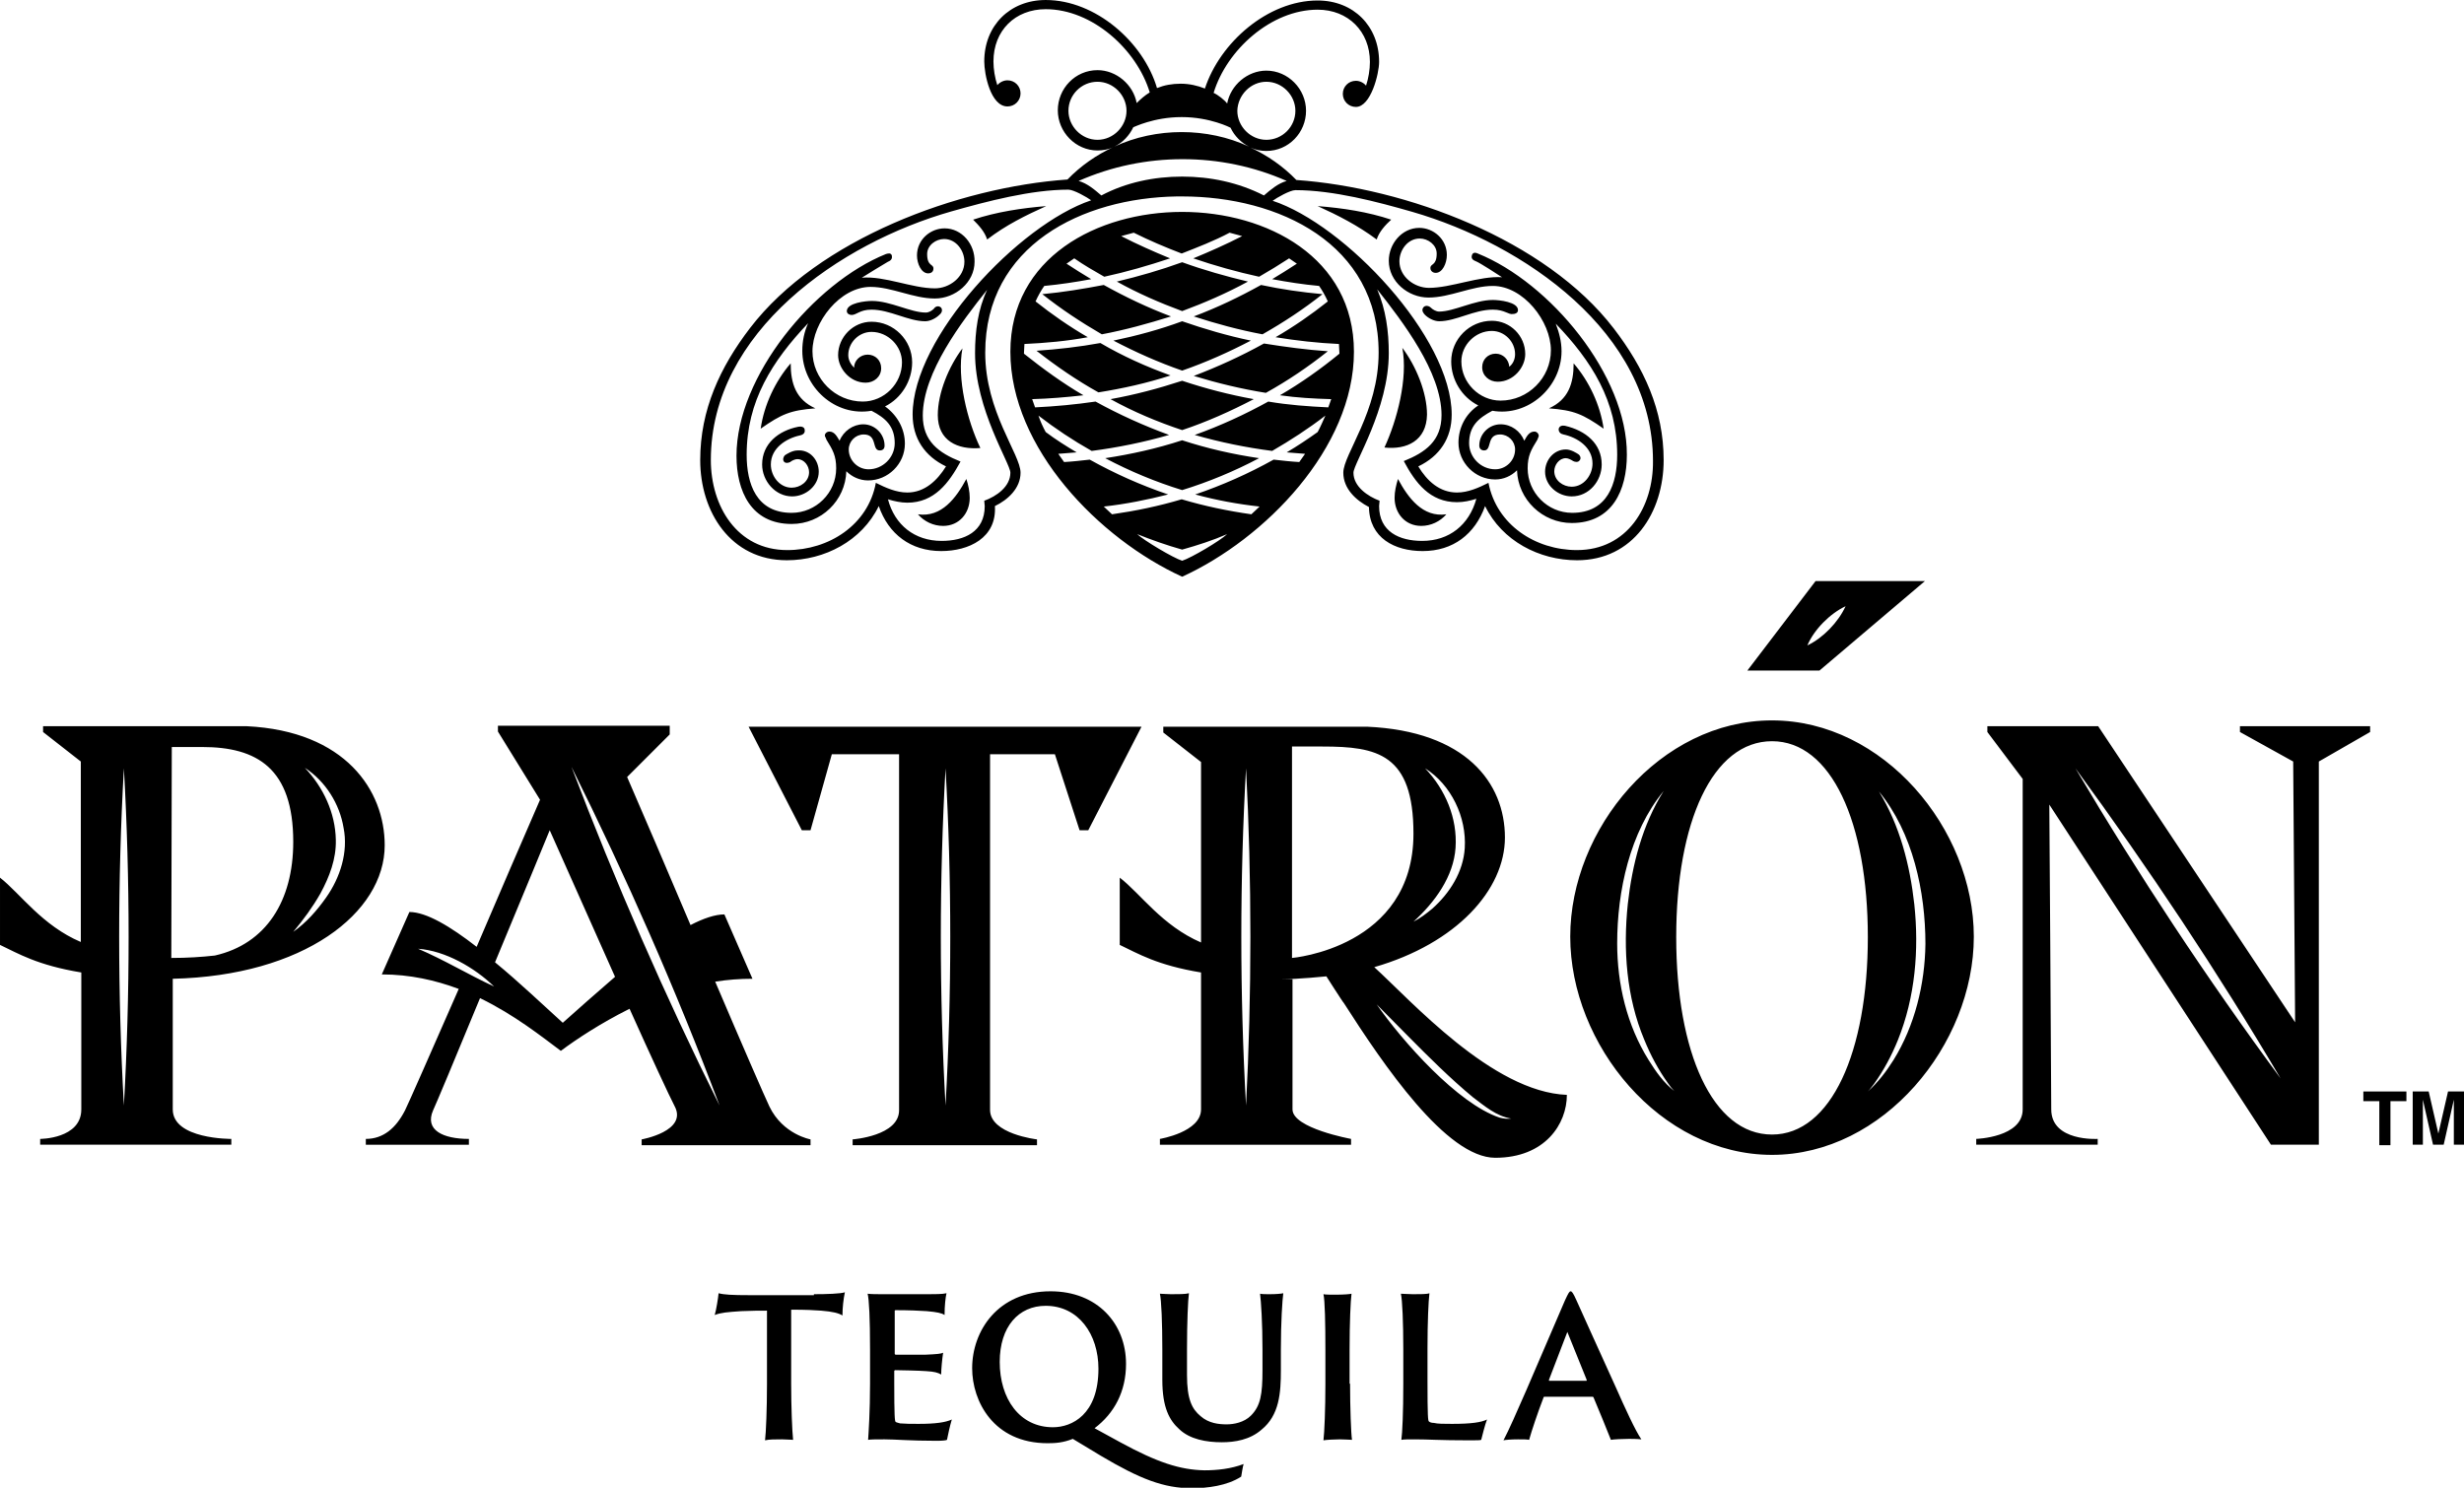 <svg enable-background="new 0 0 509.2 307.5" viewBox="0 0 509.2 307.5" xmlns="http://www.w3.org/2000/svg"><path d="m489.7 150.1h-26.8v1.2l11 6.1.4 53.9-40.7-61.2h-22.9v1.2l7.3 9.7v68.3c0 5.8-9.6 6.1-9.6 6.1v1.2h25.1v-1.2s-9.6.6-9.6-6.1-.4-63-.4-63l45.8 70.3h9.9v-79.2l10.6-6.1v-1.2zm-60.8 8.7c15.1 20.6 29.4 42.1 42.4 64.1-15.2-20.6-29.4-42.1-42.4-64.1zm-31.1-38.7h-22.6l-14.1 18.5h14.9zm-16.4 5.2c-1.5 3.3-4.7 6.6-7.9 8.1 1.4-3.3 4.7-6.6 7.9-8.1zm-15.2 23.6c-23.1 0-41.7 22.4-41.7 44.7s18.6 45.1 41.7 45.1c23 0 41.7-22.8 41.7-45.1s-18.7-44.7-41.7-44.7zm-25.5 70.2c-4.5-7.2-6.5-15.7-6.5-24.1 0-10.8 2.6-23 9.6-31.5-4.4 7-6.5 15.2-7.4 23.3-1 9.5-.3 19.3 3.4 28.1 1.3 3.2 2.9 6.2 4.9 9 .4.6.8 1.1 1.3 1.6-2.2-1.7-3.8-4-5.3-6.4zm25.5 15.4c-12.3 0-19.8-17-19.8-40.8s7.5-40.5 19.8-40.5c12.2 0 19.8 16.7 19.8 40.5 0 23.7-7.6 40.8-19.8 40.8zm25.1-15.4c-1.5 2.4-3.2 4.6-5.3 6.5.5-.5.9-1.1 1.3-1.6 2-2.8 3.6-5.8 4.9-9 3.6-8.9 4.4-18.7 3.4-28.1-.9-8.1-3-16.3-7.3-23.3 7 8.5 9.6 20.7 9.6 31.5-.1 8.3-2.2 16.9-6.6 24zm-215.1 16.4v1.2h38.1v-1.2s-9.7-1.1-9.7-6.1 0-73.5 0-73.5h13.4l5.1 15.7h1.8l11-21.4h-81.2l11 21.4h1.8l4.4-15.7h13.9v73.5c.1 5.4-9.6 6.1-9.6 6.1zm19.2-76.7c1.3 23.1 1.3 46.6 0 69.7-1.3-23.1-1.3-46.6 0-69.7zm104.7 135.5c3.9 0 6-.3 7.2-.9-.4 1-1 3.4-1.2 4.2-.2.1-.8.1-2.7.1-5.9 0-8.2-.2-11-.2-1.4 0-2.2 0-2.8.1.2-1.4.4-5.7.4-11.6v-7c0-5.7-.2-10.3-.5-11.6.4 0 1.7.1 2.5.1 1.5 0 2.9 0 3.4-.2-.2 1.6-.4 5.9-.4 11.4v6.8c0 7.2.1 8.2.3 8.3.2.2.6.3 1 .3.8.2 2.1.2 3.8.2zm-220.6-119.6c0-11.3-8.1-23.6-28.5-24.6h-42.1v1.2l7.8 6.1v37.3c-8-3.4-12.5-10-16.7-13.3v13.9c3.8 1.8 7.7 4.2 16.8 5.7v28.3c0 6.1-8.5 6.1-8.5 6.1v1.2h39.5v-1.2s-12.1.1-12.1-6.1c0-6 0-25.7 0-27 27-.6 43.8-13.6 43.8-27.6zm-8.5-3.6c1 5-.7 10.3-3.6 14.4-1.9 2.7-4.1 5.2-6.8 7.1 2.1-2.5 4-5.1 5.6-7.9 1.9-3.5 3.3-7.2 3.2-11.1-.1-5.6-2.6-10.9-6.4-14.9 4.3 2.8 7.2 7.5 8 12.4zm-45.4 57.4c-1.3-23.1-1.3-46.6 0-69.7 1.3 23.1 1.3 46.6 0 69.7zm9.8-30.5.1-43.6h6.3c11.3 0 18.8 4.4 18.8 19.6 0 12.2-5.6 21.1-16.2 23.5-2.7.3-5.7.5-9 .5zm288.4 28.3c-15.4-.6-32.2-19.5-39.8-26.4 17-4.9 27-16 27-26.8 0-11.3-8.1-22-28.5-22.9h-42.1v1.2l7.8 6.1v37.3c-8.1-3.5-12.5-10.1-16.8-13.4v13.9c3.8 1.8 7.7 4.2 16.8 5.7v28.3c0 4.7-8.5 6.1-8.5 6.1v1.2h39.5v-1.2s-12.1-2.2-12.1-6.1 0-26.9 0-26.9h-2.4c3.6 0 9.4-.6 9.4-.6s3.5 5.5 3.6 5.5c8.2 12.8 21.2 32 31.3 32 10.3 0 14.8-7 14.8-13zm-66.3 2.2c-1.3-23.1-1.3-46.6 0-69.7 1.2 23.1 1.2 46.6 0 69.7zm37-69.7c5.4 3.4 8.6 10.1 8.2 16.5-.3 4.9-3.1 9.3-6.7 12.5-1.2 1-2.5 2-3.9 2.7 4.4-4 8.3-9.3 8.7-15.3.4-6.1-2.1-12-6.3-16.4zm-27.5 39.2v-1.6-42.1h6.3c11.3 0 18.8 1.5 18.8 18 0 23.6-25.1 25.7-25.1 25.7zm42.9 33c-8.7-2.9-20.1-15.8-25.4-23.4 4.4 4.4 8.6 8.8 13.1 13.1 2.2 2.1 4.5 4.2 6.8 6.1 2.4 1.8 4.8 3.9 7.9 4.4-.9.1-1.6 0-2.4-.2zm-177.3 4.5v1.2h34.9v-1.2s-5.7-1-8.5-6.8c-1-2.1-5.7-12.9-11.2-25.8 2.5-.4 5.1-.6 7.7-.6l-5.8-13.3c-1.9 0-4.3.8-7 2.2-4.9-11.6-9.9-23.2-13.1-30.6l8.8-8.8v-1.8h-35.5v1.2l8.7 14.1c-3.6 8.3-8.5 19.6-13.1 30.4-5.4-4.2-10.4-7.2-13.9-7.2l-5.7 12.9c5.8 0 11.1 1.2 15.9 3-5.7 13-10.4 23.7-11.1 25.1-1.9 3.7-4.5 5.9-8.1 5.9v1.2h21.3v-1.2c-5.3 0-9.2-1.8-7.4-5.9.4-.8 4.8-11.3 9.7-23.2 7.2 3.5 12.8 8 16.7 10.9 3.2-2.4 8.2-5.7 14.2-8.7 4.4 9.8 8.3 18.2 9.3 20.1 2.8 5.2-6.8 6.9-6.8 6.9zm-46.2-39.4c5.6.4 11.7 3.9 15.7 7.8-5.2-2.4-10.3-5.5-15.7-7.8zm29.9 15.3c-4.1-3.7-9-8.4-14-12.5 5.8-13.9 11.3-27.3 11.3-27.3s6.9 15.5 13.5 30.3c-3.8 3.3-7.7 6.7-10.8 9.5zm1.8-52.9c11.3 22.7 21.7 46.3 30.6 70-11.3-22.7-21.6-46.3-30.6-70zm50.1 109c2.6 0 5.6-.1 6.4-.4-.3 1.4-.5 3.2-.5 4.8-.8-.5-2-.8-4.4-1-1.4-.1-3-.2-6.2-.2v15.3c0 4.8.2 9.8.4 11.6-.5 0-1.4-.1-2.3-.1-1.5 0-2.6 0-3.5.2.2-1.6.4-6.5.4-11.6v-15.2c-1.7 0-2.8 0-5.3.1-2.9.2-4.2.3-5.5.8.3-1 .7-3.4.8-4.5 1.1.3 2.8.4 6.4.4h13.3zm94.2 0c1.3 0 2.4-.1 2.8-.2-.2 1.4-.5 6-.5 11.6v4.3c0 4.7-.3 9.3-4 12.3-2.4 2.1-5.5 2.6-8.2 2.6-3.2 0-6.6-.6-8.8-2.7-2-1.8-3.5-4.4-3.5-10.2v-6.2c0-5.7-.2-10.3-.5-11.6.5 0 1.4.1 2.3.1 1.6 0 3 0 3.7-.2-.2 1.4-.4 6-.4 11.6v5.3c0 5 1 7 2.8 8.5 1.7 1.5 3.8 1.7 5.4 1.7 1.5 0 3.6-.4 5-1.8 2-2 2.4-4.4 2.4-9.4v-4.2c0-5.7-.3-10-.5-11.6.4.1 1.4.1 2 .1zm-72.5 26.8c3.4 0 5.5-.3 6.8-.9-.4 1.3-.8 3.2-1 4.2-.2.1-.7.2-2.2.2-5.4 0-8.5-.3-10.7-.3-1.6 0-2.8 0-3.4.1.1-1.5.4-5.8.4-11.6v-7c0-6.6-.2-10.4-.5-11.6.7.1 2 .1 3.2.1h9.4c1.1 0 2.9 0 3.7-.2-.2.8-.4 2.6-.4 4.5-.6-.4-1.5-.6-3.7-.8-1.3-.1-3.8-.2-6.4-.2 0 0-.2 0-.2.1v8.9c0 .1.1.2.2.2h6.2c2.4-.1 3.2-.2 3.6-.4-.2 1.3-.4 3.4-.4 4.5-.7-.4-1.4-.6-3.1-.7-1.3-.1-5.4-.2-6.4-.2-.1 0-.2.1-.2.2v2.2c0 7.1.1 8.2.3 8.3.1.1.6.2.9.3 1.2.1 2.2.1 3.9.1zm89.1-8.3c0 4.8.2 10.4.4 11.6-.4 0-1.4-.1-2.5-.1-1.2 0-2.8.1-3.4.2.2-1.6.4-6.5.4-11.6v-7c0-5.7-.1-10.3-.4-11.6.4.1 1.6.1 2.4.1 1.8 0 3-.1 3.4-.2-.2 1.5-.4 6-.4 11.6v7zm-47.5 12.1-5.3-2.9c4.1-3.1 6.5-7.6 6.5-13.3 0-8.3-5.9-15-15.6-15-10.9 0-16.2 8.2-16.2 15.9 0 6.8 4.4 15.5 15.6 15.5 1.6 0 3.2-.1 5.2-.9l5.8 3.5c8.1 4.8 13 6.7 18.8 6.7 3.2 0 7.3-.5 10.2-2.4.1-.5.3-2 .5-2.6-2.6 1-5.5 1.3-8.1 1.3-5-.1-9.7-1.6-17.4-5.8zm-13.9-3.1c-6.9 0-11-5.9-11-13.5 0-7.3 3.9-11.6 9.5-11.6 6.8 0 10.9 5.9 10.9 13 0 9.5-5.5 12.1-9.4 12.1zm108.2-26.2c-.7-1.6-1-1.9-1.2-1.9-.3 0-.5.4-1.2 1.9l-8 18.6c-2 4.6-3.6 8.2-4.7 10.3.4-.1 1.7-.2 3-.2 1.2 0 1.8 0 2.3.1.5-1.8 1.8-5.7 3-8.8 0-.1.1-.1.2-.1h9.9c.1 0 .1 0 .2.1 1.1 2.6 2.9 7 3.6 8.8.6-.1 2.3-.2 3.7-.2.5 0 1.6 0 2.6.1-1.2-1.7-3.4-6.5-5.3-10.8-3.6-7.9-7.6-16.8-8.1-17.9zm2 16.6h-7.6c-.1 0-.1 0-.1-.2l3.8-9.9 4 9.9c0 .2 0 .2-.1.2zm-83.5-241.6c-17.5 0-35.5 9.4-35.5 28.9 0 19.9 18.4 38.7 35.5 46.5 17.1-7.8 35.5-26.6 35.5-46.5 0-19.5-18-28.9-35.5-28.9zm0 72.1c-1.9-.6-7.9-4.2-9.3-5.5 3 1.2 6.1 2.3 9.3 3.2 3.2-.9 6.3-1.9 9.3-3.2-1.5 1.4-7.4 4.9-9.3 5.5zm30.2-31.7c-4.2-.2-8.3-.5-12.4-1.2-4.9 2.7-9.9 5-15.2 6.9 5.2 1.5 10.6 2.6 16 3.3 3.8-2.2 7.5-4.6 11-7.3-.5 1.1-1 2.3-1.6 3.4-2.1 1.5-4.2 2.9-6.4 4.2l3.8.3-1.2 1.7c-1.8-.1-3.5-.3-5.3-.5-5.2 2.9-10.6 5.3-16.2 7.2 4.4 1.2 8.8 2 13.3 2.5l-1.7 1.6c-4.9-.7-9.7-1.7-14.4-3.1-4.7 1.4-9.5 2.4-14.4 3.1l-1.7-1.6c4.5-.5 9-1.4 13.3-2.5-5.6-1.9-11-4.3-16.2-7.2-1.8.2-3.5.4-5.3.5l-1.2-1.7 3.8-.3c-2.2-1.3-4.4-2.7-6.4-4.2-.6-1.1-1.1-2.2-1.5-3.4 3.5 2.7 7.1 5.1 11 7.3 5.4-.7 10.8-1.8 16-3.3-5.2-1.9-10.3-4.2-15.2-6.9-4.1.6-8.3 1-12.5 1.2l-.6-1.7c3.5-.1 7.1-.4 10.6-.8-4.3-2.5-8.4-5.5-12.3-8.6l.1-2c4.4-.2 8.8-.6 13.1-1.4-3.8-2.2-7.4-4.7-10.8-7.4.5-1.1 1.1-2.2 1.8-3.2 3.2-.3 6.5-.8 9.7-1.4-1.7-1-3.4-2.1-5.1-3.2l1.6-1.1c2 1.4 4.1 2.6 6.2 3.8 4.6-1 9.1-2.3 13.6-3.8-3.4-1.4-6.8-2.9-10.1-4.6l2.6-.7c3.2 1.6 6.5 3 9.9 4.3 3.3-1.3 6.7-2.6 9.9-4.3l2.6.7c-3.3 1.7-6.7 3.2-10.1 4.6 4.4 1.5 9 2.8 13.6 3.8 2.1-1.2 4.2-2.5 6.2-3.8l1.6 1.1c-1.7 1.1-3.4 2.2-5.1 3.2 3.2.6 6.4 1.1 9.7 1.4.7 1 1.3 2.1 1.8 3.2-3.4 2.7-7 5.2-10.8 7.4 4.3.7 8.7 1.2 13.1 1.4l.1 2c-3.9 3.2-8 6.1-12.3 8.6 3.5.5 7 .7 10.6.8zm-27.8-18.8c4.8-1.8 9.4-4 13.9-6.5 4.2.9 8.4 1.5 12.7 1.9-3.9 3.1-8 5.8-12.4 8.3-4.8-.9-9.6-2.2-14.2-3.7zm-52.9 20.4c0-4.6 2.3-10.1 5.1-13.8-1.2 6.2 1 15 3.7 20.6-4.7.4-8.8-1.5-8.8-6.8zm5.9 13.2c.4 1.2.7 2.6.7 3.9 0 3.2-2.2 5.8-5.5 5.8-2 0-3.9-.9-5.2-2.4 4.9.7 7.9-3.4 10-7.3zm-30.5-1.5c0 2.9-2.7 5.1-5.5 5.1-3.5 0-6.2-3.2-6.2-6.6 0-4.3 3.4-7 7.5-7.8.5-.1 1.3 0 1.3.7.1.7-.5 1-1 1.1-2.8.6-6 2.6-6 6 0 2.4 1.8 4.8 4.3 4.8 1.8 0 3.6-1.3 3.6-3.2 0-1.3-1-2.7-2.4-2.7-.6 0-1.3.4-1.5.6-.4.2-1 .3-1.3-.1s-.1-1 .2-1.3c.3-.2 1.5-1 2.6-1 2.6-.2 4.4 2 4.4 4.4zm31.9-52.1c4.8-1.6 10.1-2.4 15.1-2.8-4.2 1.9-8.3 3.9-12.2 6.9-.5-1.6-1.7-2.9-2.9-4.1zm-6.6 18.2c.4.6 0 1.2-.4 1.5-.6.6-1.8 1.3-2.9 1.3-3.5 0-7.3-2.4-11.1-2.4-2.4 0-3.1 1.1-4.1 1.1-.5 0-1-.3-1-.8 0-1.7 3.9-2.1 5.2-2.1 3.8 0 8 2.4 11.1 2.4.7 0 1.3-.4 1.7-.8.3-.5 1-.7 1.5-.2zm-31.1 11.5c0 4.2 1.1 7.5 5.1 9.3-5.2.4-7 1.2-11.3 4.2.7-4.9 3-9.8 6.2-13.5zm31.8-27.9c-2.9 0-5.7 2.3-5.7 5.6 0 1.7.9 3.7 2.3 3.7.6 0 1.1-.3 1.1-1 0-1-1.3-.4-1.3-3 0-1.8 1.8-3.1 3.5-3.1 2.5 0 4.2 2.4 4.2 4.7 0 3.2-3.1 5.5-6.1 5.5-4.7 0-10.4-2.6-15.1-2.2.6-.4 4.7-2.9 5.4-3.3.8-.3.9-.8.8-1.3-.2-.6-.8-.4-1.2-.3-14.9 6-30.9 25.3-30.9 41.7 0 7.3 3 14.1 11.4 14.1 6.1 0 11.1-4.8 11.3-10.9 1.2 1.2 2.8 1.9 4.5 1.9 4.1 0 7.6-3.4 7.6-7.6 0-3.1-1.6-5.9-4.1-7.7 3.4-1.7 5.6-5.3 5.6-9.1 0-4.6-3.8-8.4-8.4-8.4-3.8 0-6.9 3.2-6.9 6.9 0 2.7 2.4 5.7 5.7 5.7 1.7 0 3.2-1.2 3.2-3 0-1.6-1.2-2.8-2.8-2.8-1.5 0-2.8 1.2-2.8 2.7-.7-.7-1.2-1.6-1.2-2.6 0-2.6 2.2-4.8 4.8-4.8 3.4 0 6.3 2.9 6.3 6.3 0 4.4-3.7 8.1-8.1 8.1-5.7 0-10.4-4.7-10.4-10.4 0-6 5.7-13.3 12-13.3 4.4 0 8.8 2.4 13.3 2.4 4.2 0 8.2-3.3 8.2-7.6.1-3.6-2.6-6.9-6.2-6.9zm-15.1 37.7c2.9 1.5 4.8 3.2 4.8 6.7 0 3-2.5 5.4-5.4 5.4-2.3 0-4.1-1.9-4.1-4.1 0-1.7 1.4-3.1 3.1-3.1 2.9 0 1.6 3.3 3.3 3.3.6 0 1-.3 1-1 0-2.4-2-4.4-4.4-4.4-2.1 0-4.1 1.4-4.9 3.4-.5-.8-1-1.9-2.1-1.9-.7 0-1.2.7-.8 1.2l.2.5c1.3 2.1 2 3.3 2 5.9 0 5.1-4.2 9.2-9.2 9.2-7.3 0-9.3-6-9.3-12 0-11.1 5.3-19.4 12.7-27.2-.8 1.8-1.2 3.7-1.2 5.7 0 7.5 6.8 13.7 14.3 12.4zm106 7.6c2.6-5.6 4.9-14.3 3.7-20.6 2.8 3.7 5.1 9.2 5.1 13.8-.1 5.4-4.2 7.3-8.8 6.8zm12.8 13.8c-1.3 1.5-3.2 2.4-5.2 2.4-3.3 0-5.5-2.6-5.5-5.8 0-1.3.3-2.6.7-3.9 2.1 3.9 5.1 8 10 7.3zm32.1-10.3c0 3.4-2.6 6.6-6.2 6.6-2.8 0-5.5-2.2-5.5-5.1 0-2.4 1.8-4.6 4.3-4.6 1.1 0 2.3.8 2.6 1 .4.3.6.9.2 1.3-.3.4-.9.3-1.3.1-.3-.2-1-.6-1.5-.6-1.4 0-2.4 1.4-2.4 2.7 0 1.9 1.8 3.2 3.6 3.2 2.5 0 4.3-2.4 4.3-4.8 0-3.4-3.2-5.4-6-6-.5-.1-1-.4-1-1.1.1-.7.8-.8 1.3-.7 4.3 1 7.6 3.7 7.6 8zm-43.5-50.6c-1.2 1.1-2.5 2.5-3 4.1-3.9-2.9-8-5-12.2-6.9 5.2.4 10.4 1.2 15.2 2.8zm21 18.6c-3.9 0-7.6 2.4-11.1 2.4-1.1 0-2.3-.7-2.9-1.3-.3-.3-.8-.9-.4-1.5s1.2-.4 1.6 0 1.1.8 1.7.8c3.1 0 7.3-2.4 11.1-2.4 1.3 0 5.2.4 5.2 2.1 0 .6-.6.8-1 .8-1 .2-1.7-.9-4.2-.9zm16.7 11.1c3.2 3.7 5.5 8.6 6.2 13.5-4.3-3-6.1-3.8-11.3-4.2 4-1.8 5.1-5.1 5.1-9.3zm-19.8-22.7c-.4-.2-1-.3-1.2.3s0 1 .8 1.3 4.8 2.9 5.4 3.3c-4.7-.3-10.5 2.2-15.1 2.2-3 0-6.1-2.3-6.1-5.5 0-2.3 1.7-4.7 4.2-4.7 1.7 0 3.5 1.3 3.5 3.1 0 2.6-1.3 2-1.3 3 0 .6.5 1 1.1 1 1.4 0 2.3-2 2.3-3.7 0-3.3-2.8-5.6-5.7-5.6-3.6 0-6.3 3.3-6.3 6.8 0 4.3 4 7.6 8.2 7.6 4.5 0 8.9-2.4 13.3-2.4 6.3 0 12 7.3 12 13.3 0 5.7-4.7 10.4-10.4 10.4-4.4 0-8.1-3.7-8.1-8.1 0-3.4 2.9-6.3 6.3-6.3 2.6 0 4.8 2.2 4.8 4.8 0 1-.4 2-1.2 2.6-.1-1.5-1.3-2.7-2.8-2.7-1.6 0-2.8 1.2-2.8 2.8 0 1.8 1.5 3 3.2 3 3.3 0 5.7-3 5.7-5.7 0-3.8-3.1-6.9-6.9-6.9-4.6 0-8.4 3.8-8.4 8.4 0 3.8 2.2 7.4 5.6 9.1-2.6 1.7-4.1 4.6-4.1 7.7 0 4.1 3.4 7.6 7.6 7.6 1.7 0 3.3-.7 4.5-1.9.2 6.1 5.3 10.9 11.3 10.9 8.4 0 11.4-6.8 11.4-14.1.1-16.4-15.9-35.6-30.8-41.6zm28.8 41.6c0 6-2 12-9.3 12-5.1 0-9.2-4.2-9.2-9.2 0-2.6.7-3.8 2-5.9l.2-.5c.3-.5-.2-1.2-.8-1.2-1.1 0-1.6 1-2.1 1.9-.8-2-2.7-3.4-4.9-3.4-2.4 0-4.4 2-4.4 4.4 0 .7.5 1 1 1 1.7 0 .4-3.3 3.3-3.3 1.7 0 3.1 1.4 3.1 3.1 0 2.3-1.9 4.1-4.1 4.1-3 0-5.4-2.5-5.4-5.4 0-3.6 2-5.2 4.8-6.7 7.4 1.3 14.3-4.9 14.3-12.3 0-2-.5-3.9-1.2-5.7 7.4 7.7 12.7 16 12.7 27.1zm-89.9-29.7c-4.6-1.7-9.2-3.7-13.5-6.1 4.6-1.1 9.1-2.4 13.5-4 4.4 1.6 9 2.9 13.6 4-4.4 2.4-9 4.4-13.6 6.1zm-14.2 6.1c4.8-1 9.6-2.3 14.2-4 4.6 1.6 9.4 3 14.2 4-4.6 2.4-9.3 4.5-14.2 6.2-4.9-1.7-9.6-3.8-14.2-6.2zm103.4-2.5c-14.1-18.4-43-29.1-65.6-30.7-2.7-2.8-6-5.1-9.5-6.7 1.1.5 2.2.7 3.3.7 4.6 0 8.2-3.8 8.2-8.3s-3.7-8.3-8.2-8.3c-3.9 0-7.4 3-8.1 6.8-.5-.7-1.9-1.8-2.8-2.2 2.7-8.9 11.9-17.2 21.5-17.2 6.3 0 10.8 4.5 10.8 10.8 0 1.6-.3 3.4-.8 4.9-.5-.6-1.3-1-2.1-1-1.5 0-2.7 1.2-2.7 2.7s1.2 2.7 2.7 2.7c3.1 0 4.8-6.9 4.8-9.3 0-7.4-5.3-12.7-12.7-12.7-10.3 0-20.2 8.7-23.3 18.2-1.5-.6-3.2-1-5-1s-3.4.3-4.9.9c-2.8-9.5-12.7-18.2-23-18.2-7.4 0-12.7 5.3-12.7 12.7 0 2.6 1.3 9.3 4.8 9.3 1.5 0 2.7-1.2 2.7-2.7s-1.2-2.7-2.7-2.7c-.8 0-1.6.4-2.1 1-.5-1.5-.8-3.3-.8-4.9 0-6.4 4.5-10.8 10.8-10.8 9.6 0 18.8 8.3 21.5 17.2-1 .6-1.9 1.4-2.7 2.2-.7-3.8-4.2-6.8-8.1-6.8-4.6 0-8.2 3.8-8.2 8.3s3.7 8.3 8.2 8.3c1.1 0 2.3-.2 3.3-.7-3.5 1.6-6.8 3.9-9.5 6.7-22.6 1.6-51.5 12.3-65.6 30.7-6.2 8.1-10.3 16.9-10.3 27.3 0 10.7 6.3 20.7 17.9 20.7 7.8 0 15.5-4 19-11.2 2 5.8 6.6 9.3 12.9 9.3 5.7 0 11.5-2.7 11.1-9.3 2.7-1.3 5.3-3.7 5.3-6.9 0-3.8-7.3-12.6-7.3-24.8 0-22.2 20.1-32 39.6-32.3h1.1c19.9 0 40.6 9.7 40.6 32.3 0 12.2-7.3 21-7.3 24.8 0 3.3 2.6 5.7 5.3 7.1.1 6.4 5.3 9.1 11.1 9.1 6.3 0 10.8-3.5 12.9-9.3 3.5 7.2 11.2 11.2 19 11.2 11.6 0 17.9-9.9 17.9-20.7 0-10.4-4.1-19.1-10.3-27.2zm-71.8-51c3.3 0 6 2.8 6 6 0 3.3-2.7 6-6 6s-6-2.8-6-6c.1-3.3 2.8-6 6-6zm-17.5 7.3c5.9 0 10.1 2.2 10.1 2.2.8 1.7 2.2 3.1 3.8 3.9-4.3-2-9.1-3-13.9-3s-9.6 1-13.9 3c1.7-.8 3.1-2.3 3.9-4 .1 0 4.2-2.1 10-2.1zm-17.4 4.7c-3.3 0-6-2.8-6-6 0-3.3 2.7-6 6-6s6 2.8 6 6-2.7 6-6 6zm-25.3 44.1c0 11.6 7.3 22.8 7.3 24.7 0 2.9-2.9 4.9-5.4 5.8l.1 1.1c0 5.3-4.2 7.2-8.9 7.2-5.6 0-9.7-3.3-11.1-8.6 1.3.4 2.7.7 4 .7 5.6 0 8.6-4.1 11-8.5-4.5-1.8-7.8-4.2-7.8-9.5 0-8.9 8.1-19.5 13.3-26-1.9 4-2.5 8.6-2.5 13.1zm-12.9 12.7c0 4.9 2.5 8.6 6.9 10.7-1.8 2.9-4.4 5.4-8 5.4-2.3 0-4.5-1-6.5-2-1.6 8.7-9.7 13.9-18.3 13.9-10.4 0-15.8-9.1-15.8-18.6 0-26.6 26.8-44.9 49.7-51.4 7.4-2.1 16.5-4.5 24.2-4.5 1.1 0 3.9 1.6 4.7 2.2-14.9 5-36.9 28.3-36.9 44.3zm55.7-49.2c-5.8 0-11.6 1.2-16.7 3.9-1.4-1.2-2.9-2.5-4.7-3 6.8-3 14.1-4.5 21.5-4.5s14.7 1.5 21.5 4.5c-1.8.5-3.3 1.8-4.7 3-5.3-2.7-11.1-3.9-16.9-3.9zm49.6 75.3c-4.7 0-8.9-1.9-8.9-7.2l.1-1.1c-2.4-.9-5.4-2.9-5.4-5.8 0-1.9 7.3-13.1 7.3-24.7 0-4.5-.6-9-2.4-13.2 5.2 6.6 13.3 17.1 13.3 26 0 5.3-3.3 7.7-7.8 9.5 2.4 4.5 5.4 8.5 11 8.5 1.4 0 2.7-.3 4-.7-1.5 5.4-5.6 8.7-11.2 8.7zm32 1.9c-8.6 0-16.6-5.2-18.3-13.9-2 1-4.2 2-6.5 2-3.6 0-6.2-2.4-8-5.4 4.4-2.1 6.9-5.8 6.9-10.7 0-16-22.1-39.3-37-44.2.8-.6 3.6-2.2 4.7-2.2 7.8 0 16.9 2.4 24.2 4.5 22.8 6.6 49.7 24.8 49.7 51.5.1 9.4-5.3 18.4-15.7 18.4zm-84-36.1c-4.9 1.6-9.9 2.7-14.9 3.5-4.5-2.5-8.7-5.4-12.8-8.6 4.4-.3 8.8-.8 13.2-1.6 4.6 2.7 9.5 4.9 14.5 6.7zm-14.2-8.5c-4.3-2.5-8.4-5.2-12.3-8.3 4.3-.4 8.5-1.1 12.7-1.9 4.5 2.5 9.1 4.7 13.9 6.5-4.8 1.5-9.5 2.8-14.3 3.7zm16.6 9.6c4.8 1.6 9.8 2.9 14.8 3.8-4.8 2.5-9.7 4.7-14.8 6.4-5.1-1.7-10.1-3.8-14.8-6.4 5-.9 9.9-2.2 14.8-3.8zm0 12.3c5.2 1.7 10.5 2.9 15.9 3.7-5.1 2.7-10.4 4.9-15.9 6.6-5.5-1.7-10.8-3.9-15.9-6.6 5.3-.8 10.7-2 15.9-3.7zm30.1-18.4c-4 3.2-8.3 6.1-12.8 8.6-5-.8-10-2-14.9-3.5 5-1.9 9.8-4.1 14.5-6.7 4.4.7 8.8 1.3 13.2 1.6z"/><path d="m497.3 225.6v2h-3.3v9.1h-2.3v-9.1h-3.3v-2z"/><path d="m505.9 225.6h3.3v11h-2.1v-7.5c0-.2 0-.5 0-.9s0-.7 0-.9l-2.1 9.3h-2.2l-2.1-9.3v.9.9 7.5h-2.1v-11h3.3l2 8.7z"/></svg>